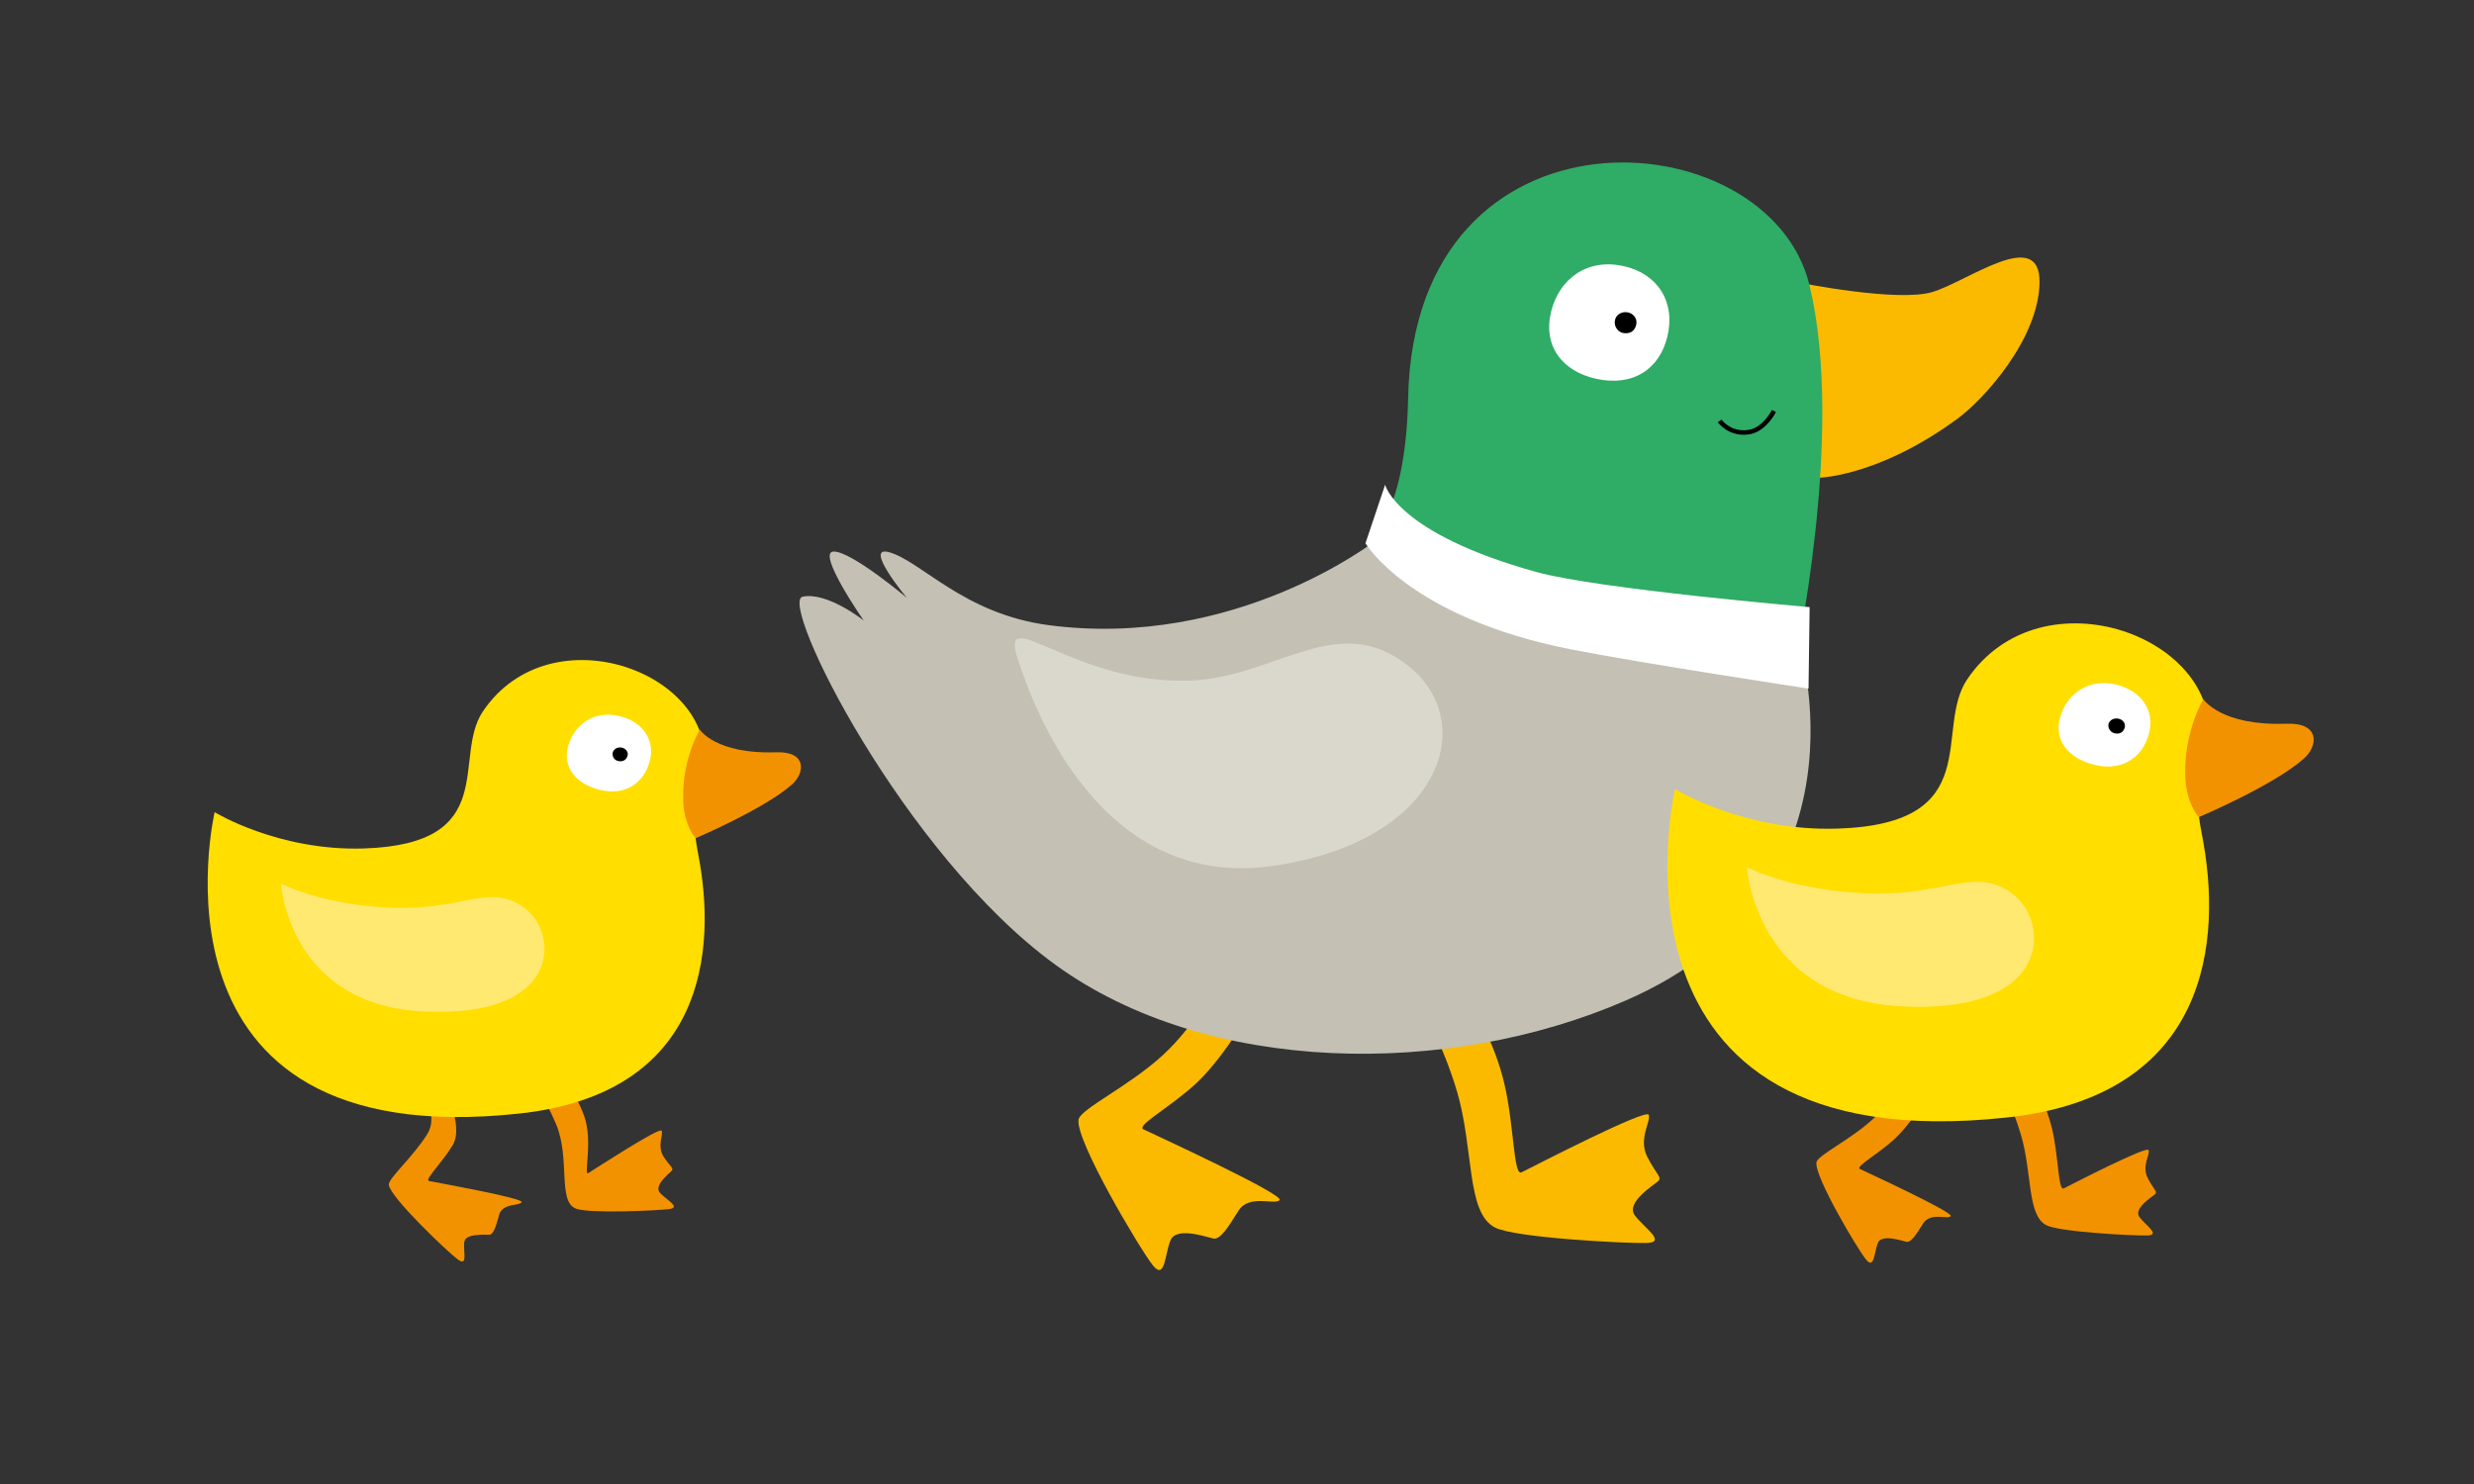 <?xml version="1.0" encoding="UTF-8" standalone="no"?>
<svg
   width="250"
   height="150"
   viewBox="0 0 250 150"
   fill="none"
   version="1.1"
   id="svg432"
   sodipodi:docname="svgCasDucks.svg"
   inkscape:version="1.2.1 (9c6d41e410, 2022-07-14)"
   xmlns:inkscape="http://www.inkscape.org/namespaces/inkscape"
   xmlns:sodipodi="http://sodipodi.sourceforge.net/DTD/sodipodi-0.dtd"
   xmlns="http://www.w3.org/2000/svg"
   xmlns:svg="http://www.w3.org/2000/svg">
  <rect x="0" y="0" width="250" height="150" fill="#333333" stroke="none"/>
  <defs
     id="defs436" />
  <sodipodi:namedview
     id="namedview434"
     pagecolor="#ffffff"
     bordercolor="#000000"
     borderopacity="0.25"
     inkscape:showpageshadow="2"
     inkscape:pageopacity="0.0"
     inkscape:pagecheckerboard="0"
     inkscape:deskcolor="#d1d1d1"
     showgrid="false"
     inkscape:zoom="4.384058"
     inkscape:cx="138"
     inkscape:cy="78.123967"
     inkscape:window-width="1920"
     inkscape:window-height="1018"
     inkscape:window-x="-8"
     inkscape:window-y="-8"
     inkscape:window-maximized="1"
     inkscape:current-layer="svg432" />
  <path
     d="m 44.625,109.393 c 0,0 2.36,4.291 1.115,6.366 -1.097,1.817 -2.899,3.512 -2.379,3.616 1.152,0.225 9.497,1.73 9.349,2.128 -0.13,0.398 -1.933,0.069 -2.267,1.28 -0.335,1.212 -0.576,2.007 -1.004,2.024 -0.427,0.017 -2.435,-0.173 -2.528,0.762 -0.111,0.935 0.39,2.491 -0.632,1.747 -1.022,-0.744 -6.784,-6.228 -6.988,-7.543 -0.093,-0.657 2.398,-2.75 3.884,-5.138 1.487,-2.371 -1.487,-5.865 -1.487,-5.865 z"
     fill="#f39200"
     id="path384"
     style="stroke-width:0.744" />
  <path
     d="m 56.595,108.39 c 0,0 1.524,1.903 2.435,4.412 0.911,2.543 -0.074,6.089 0.409,5.778 0.966,-0.605 7.211,-4.671 7.416,-4.29 0.204,0.38 -0.483,1.522 0.186,2.595 0.688,1.072 1.097,1.176 0.818,1.471 -0.279,0.294 -1.821,1.488 -1.171,2.214 0.65,0.709 2.193,1.488 0.911,1.644 -1.301,0.156 -8.085,0.467 -9.404,-0.052 -1.877,-0.727 -0.539,-5.069 -2.007,-8.547 -1.152,-2.733 -2.732,-4.947 -2.732,-4.947 z"
     fill="#f39200"
     id="path386"
     style="stroke-width:0.744" />
  <path
     fill-rule="evenodd"
     clip-rule="evenodd"
     d="M 71.091,78.115 C 72.875,68.115 55.702,61.645 48.788,71.921 c -3.122,4.671 1.859,13.39 -12.025,13.84 -8.642,0.277 -15.073,-3.668 -15.073,-3.668 0,0 -8.122,34.652 30.759,30.466 18.809,-2.024 20.035,-16.418 18.084,-26.331 -1.078,-5.432 0.558,-8.114 0.558,-8.114 z"
     fill="#ffde00"
     id="path388"
     style="stroke-width:0.744" />
  <path
     fill-rule="evenodd"
     clip-rule="evenodd"
     d="m 70.72,73.755 c 0,0 1.598,2.491 7.676,2.284 3.141,-0.121 2.955,2.041 1.673,3.218 -2.769,2.491 -9.776,5.467 -9.776,5.467 0,0 -1.227,-1.298 -1.264,-3.996 -0.074,-4.117 1.691,-6.972 1.691,-6.972 z"
     fill="#f39200"
     id="path390"
     style="stroke-width:0.744" />
  <path
     fill-rule="evenodd"
     clip-rule="evenodd"
     d="m 42.599,102.231 c 14.181,0.796 13.902,-7.854 10.427,-10.432 -3.383,-2.509 -5.91,-0.017 -12.378,-0.034 -7.583,-0.017 -12.248,-2.457 -12.248,-2.457 0,0 0.725,12.145 14.199,12.923 z"
     fill="#ffe971"
     id="path392"
     style="stroke-width:0.744" />
  <path
     d="m 60.646,79.845 c 2.472,0.588 4.33,-0.605 4.981,-2.785 0.632,-2.162 -0.576,-4.1 -3.067,-4.688 -2.472,-0.588 -4.498,0.813 -5.13,2.976 -0.632,2.18 0.743,3.91 3.215,4.498 z"
     fill="#ffffff"
     id="path394"
     style="stroke-width:0.744" />
  <path
     d="m 62.466,76.921 c 0.52,0.121 0.836,-0.156 0.948,-0.519 0.111,-0.363 -0.149,-0.727 -0.558,-0.83 -0.409,-0.104 -0.836,0.121 -0.929,0.467 -0.112,0.381 0.13,0.796 0.539,0.882 z"
     fill="#000000"
     id="path396"
     style="stroke-width:0.744" />
  <path
     d="m 183.663,39.034 c -0.223,-2.612 -1.859,-10.467 -1.859,-10.467 0,0 9.944,2.007 13.456,0.952 3.532,-1.038 10.91,-6.678 10.836,-0.969 -0.075,5.726 -5.669,11.833 -8.197,13.702 -8.271,6.107 -14.404,6.055 -14.404,6.055 0,0 0.372,-6.955 0.167,-9.273 z"
     fill="#fbba00"
     id="path398"
     style="stroke-width:0.744" />
  <path
     d="m 126.902,101.279 c 0,0 -3.011,5.381 -5.929,8.131 -2.565,2.422 -6.208,4.36 -5.427,4.74 1.709,0.813 14.162,6.557 13.753,7.145 -0.409,0.571 -3.085,-0.657 -4.163,1.107 -1.096,1.764 -1.858,2.923 -2.528,2.785 -0.688,-0.138 -3.754,-1.245 -4.33,0.191 -0.595,1.435 -0.539,4.1 -1.803,2.491 -1.264,-1.591 -7.788,-12.543 -7.49,-14.687 0.149,-1.073 5.092,-3.374 8.512,-6.522 3.42,-3.149 5.334,-7.145 5.334,-7.145 z"
     fill="#fbba00"
     id="path400"
     style="stroke-width:0.744" />
  <path
     d="m 148.853,101.885 c 0,0 2.137,3.339 3.141,7.56 1.022,4.291 0.929,9.481 1.766,9.049 1.691,-0.848 12.564,-6.453 12.842,-5.813 0.261,0.64 -1.078,2.404 -0.148,4.238 0.929,1.851 1.579,2.076 1.059,2.509 -0.52,0.433 -3.234,2.145 -2.323,3.409 0.929,1.263 3.308,2.75 1.17,2.802 -2.137,0.052 -13.233,-0.519 -15.277,-1.557 -2.936,-1.488 -2.119,-7.906 -3.865,-13.806 -1.376,-4.619 -3.532,-8.459 -3.532,-8.459 z"
     fill="#fbba00"
     id="path402"
     style="stroke-width:0.744" />
  <path
     d="m 182.845,28.809 c -4.126,-16.971 -39.94,-19.445 -40.553,11.435 -0.261,12.612 -4.313,14.653 -4.313,14.653 l 43.287,12.612 c 0.018,0 5.241,-23.632 1.579,-38.7 z"
     fill="#2fac66"
     id="path404"
     style="stroke-width:0.744" />
  <path
     d="m 181.729,64.725 c 0,0 8.122,25.241 -17.396,36.383 -17.954,7.836 -42.3,7.577 -57.671,-3.582 C 91.292,86.367 78.617,60.832 81.107,60.313 c 2.49,-0.519 6.17,2.405 6.17,2.405 0,0 -4.869,-6.989 -3.011,-6.972 1.859,0.035 7.378,4.688 7.378,4.688 0,0 -4.461,-5.346 -1.803,-4.619 3.252,0.9 7.527,6.228 16.095,7.37 18.92,2.509 33.027,-8.512 33.027,-8.512 z"
     fill="#c4c0b4"
     id="path406"
     style="stroke-width:0.744" />
  <path
     d="m 182.864,61.368 -0.111,8.235 c 0,0 -16.876,-2.56 -24.068,-3.979 -16.281,-3.218 -20.705,-10.709 -20.705,-10.709 l 1.989,-5.917 c 0,0 1.133,4.896 15.296,8.823 6.3,1.73 27.599,3.547 27.599,3.547 z"
     fill="#ffffff"
     id="path408"
     style="stroke-width:0.744" />
  <path
     d="m 161.974,38.411 c 3.643,0.502 6.096,-1.609 6.635,-5 0.539,-3.391 -1.524,-6.124 -5.167,-6.626 -3.643,-0.502 -6.282,1.938 -6.821,5.328 -0.52,3.374 1.729,5.778 5.353,6.297 z"
     fill="#ffffff"
     id="path410"
     style="stroke-width:0.744" />
  <path
     d="m 164.093,33.671 c 0.78,0.104 1.171,-0.363 1.264,-0.934 0.092,-0.571 -0.335,-1.09 -0.929,-1.176 -0.614,-0.086 -1.171,0.294 -1.245,0.865 -0.093,0.571 0.315,1.176 0.911,1.246 z"
     fill="#000000"
     id="path412"
     style="stroke-width:0.744" />
  <path
     d="m 120.38,68.79 c -11.727,0.502 -19.347,-7.941 -17.582,-2.353 1.747,5.588 8.624,23.476 25.685,21.106 17.062,-2.37 21.077,-14.411 13.865,-20.207 -7.119,-5.726 -13.326,1.073 -21.969,1.453 z"
     fill="#dad8cc"
     id="path414"
     style="stroke-width:0.744" />
  <path
     d="m 179.258,41.542 c 0,0 -0.929,1.868 -2.491,2.128 -1.97,0.329 -2.993,-1.125 -2.993,-1.125"
     stroke="#000000"
     stroke-width="0.454"
     id="path416" />
  <path
     d="m 195.522,109.566 c 0,0 -2.007,3.582 -3.94,5.433 -1.71,1.626 -4.145,2.906 -3.624,3.166 1.133,0.536 9.441,4.377 9.163,4.757 -0.279,0.38 -2.045,-0.432 -2.788,0.744 -0.725,1.176 -1.245,1.954 -1.691,1.851 -0.446,-0.087 -2.509,-0.83 -2.881,0.121 -0.39,0.952 -0.353,2.734 -1.208,1.661 -0.855,-1.055 -5.204,-8.356 -5,-9.809 0.093,-0.709 3.383,-2.249 5.669,-4.342 2.286,-2.094 3.569,-4.775 3.569,-4.775 z"
     fill="#f39200"
     id="path418"
     style="stroke-width:0.744" />
  <path
     d="m 205.261,109.048 c 0,0 1.413,2.214 2.1,5.034 0.669,2.854 0.613,6.315 1.189,6.038 1.115,-0.571 8.382,-4.307 8.568,-3.875 0.186,0.433 -0.725,1.592 -0.093,2.82 0.632,1.228 1.059,1.384 0.706,1.678 -0.353,0.294 -2.156,1.436 -1.542,2.267 0.613,0.848 2.211,1.834 0.78,1.868 -1.431,0.035 -8.828,-0.346 -10.185,-1.038 -1.952,-1.003 -1.413,-5.277 -2.583,-9.204 -0.911,-3.08 -2.36,-5.64 -2.36,-5.64 z"
     fill="#f39200"
     id="path420"
     style="stroke-width:0.744" />
  <path
     fill-rule="evenodd"
     clip-rule="evenodd"
     d="m 223.084,75.433 c 1.952,-10.899 -16.764,-17.958 -24.31,-6.747 -3.4,5.086 2.026,14.584 -13.084,15.068 -9.423,0.311 -16.43,-3.996 -16.43,-3.996 0,0 -8.847,37.766 33.529,33.199 20.5,-2.214 21.838,-17.906 19.701,-28.683 -1.208,-5.917 0.595,-8.84 0.595,-8.84 z"
     fill="#ffde00"
     id="path422"
     style="stroke-width:0.744" />
  <path
     fill-rule="evenodd"
     clip-rule="evenodd"
     d="m 222.656,70.676 c 0,0 1.747,2.716 8.364,2.474 3.438,-0.138 3.234,2.232 1.821,3.495 -3.011,2.716 -10.649,5.951 -10.649,5.951 0,0 -1.339,-1.419 -1.376,-4.36 -0.074,-4.446 1.84,-7.56 1.84,-7.56 z"
     fill="#f39200"
     id="path424"
     style="stroke-width:0.744" />
  <path
     fill-rule="evenodd"
     clip-rule="evenodd"
     d="m 192.009,101.712 c 15.463,0.883 15.147,-8.563 11.356,-11.366 -3.68,-2.733 -6.449,-0.017 -13.493,-0.034 -8.271,-0.017 -13.344,-2.664 -13.344,-2.664 0,0 0.799,13.217 15.482,14.065 z"
     fill="#ffe971"
     id="path426"
     style="stroke-width:0.744" />
  <path
     d="m 211.692,77.319 c 2.695,0.64 4.721,-0.675 5.427,-3.028 0.688,-2.37 -0.632,-4.464 -3.327,-5.104 -2.695,-0.64 -4.888,0.882 -5.594,3.252 -0.706,2.353 0.78,4.239 3.495,4.879 z"
     fill="#ffffff"
     id="path428"
     style="stroke-width:0.744" />
  <path
     d="m 213.68,74.118 c 0.576,0.138 0.911,-0.173 1.022,-0.571 0.112,-0.398 -0.148,-0.796 -0.613,-0.9 -0.446,-0.104 -0.911,0.121 -1.022,0.519 -0.092,0.398 0.167,0.848 0.614,0.952 z"
     fill="#000000"
     id="path430"
     style="stroke-width:0.744" />
</svg>
